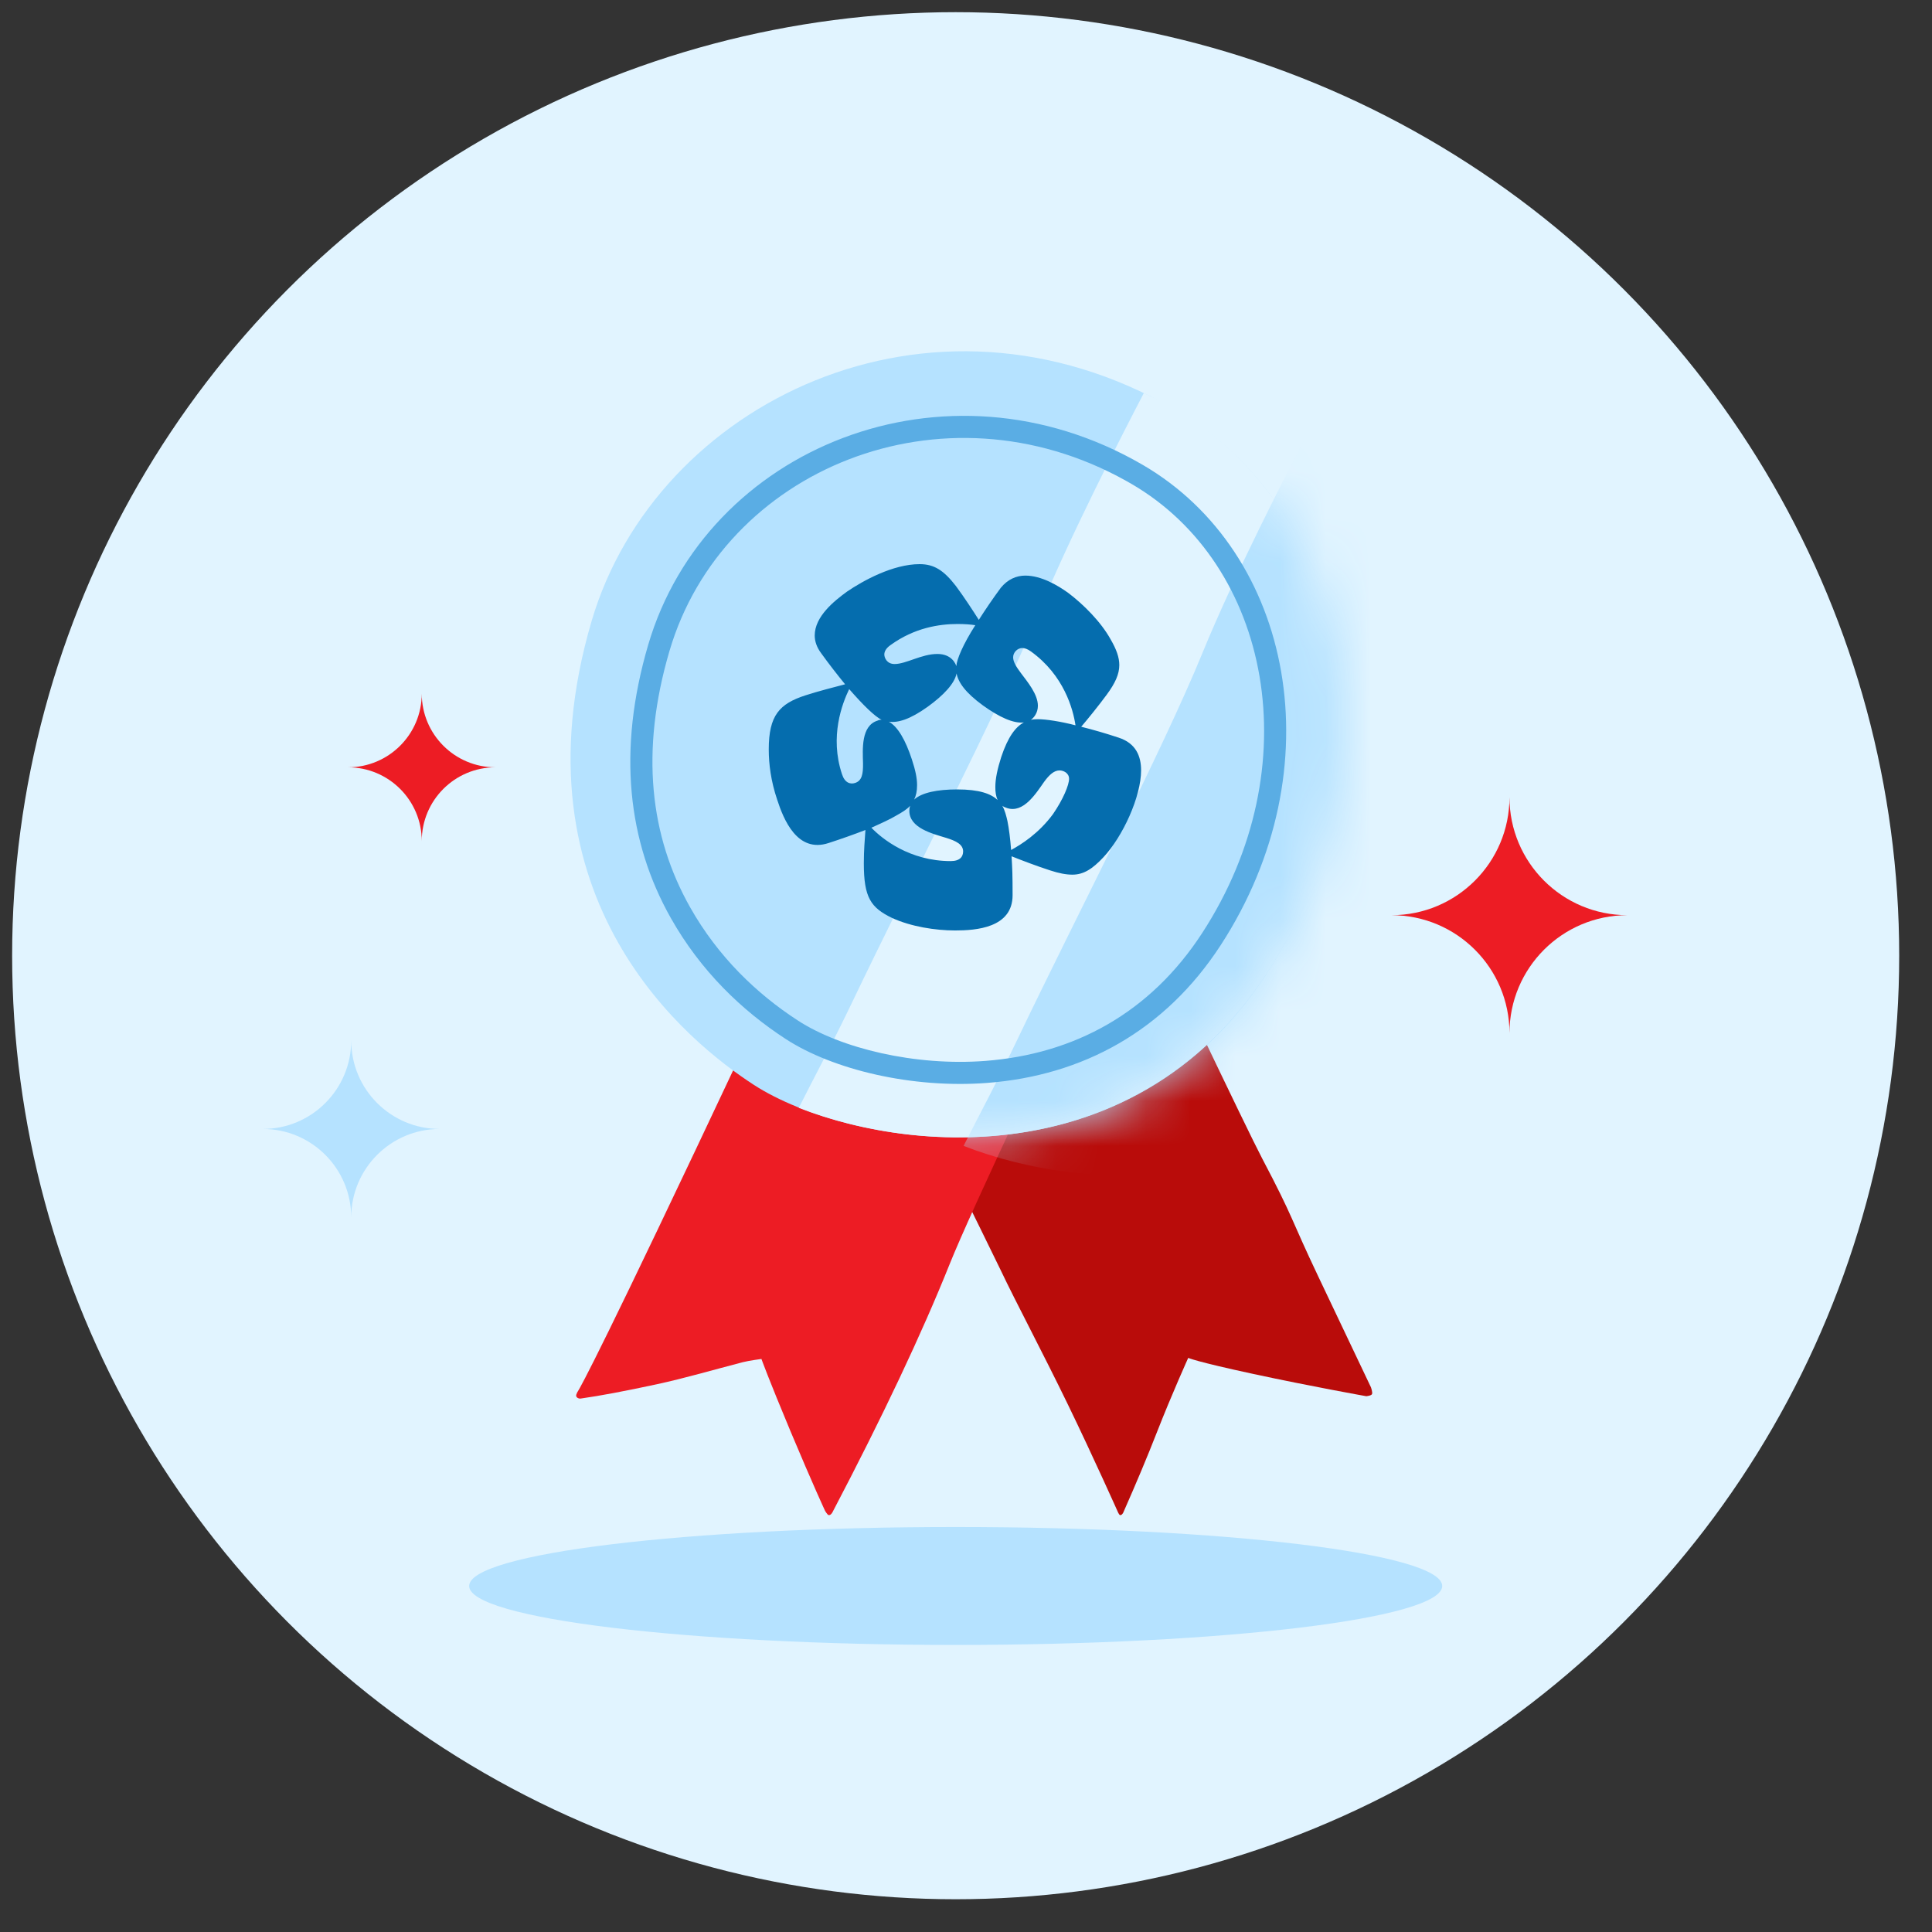 <svg width="43" height="43" viewBox="0 0 43 43" fill="none" xmlns="http://www.w3.org/2000/svg">
<rect x="0" y="0" width="43" height="43" fill="#333333" stroke="none"/>
<circle cx="21.27" cy="21.271" r="21" fill="#E1F4FF"/>
<path fill-rule="evenodd" clip-rule="evenodd" d="M21.27 36.611C15.29 36.611 10.442 36.024 10.442 35.299C10.442 34.574 15.29 33.986 21.27 33.986C27.251 33.986 32.099 34.574 32.099 35.299C32.099 36.024 27.251 36.611 21.27 36.611Z" fill="#B5E2FF"/>
<path fill-rule="evenodd" clip-rule="evenodd" d="M14.464 12.436C14.464 12.436 21.895 27.477 22.261 28.247C22.627 29.017 23.196 30.081 23.77 31.264C24.343 32.447 24.886 33.665 24.886 33.665C24.886 33.665 24.912 33.717 24.925 33.72C24.962 33.73 24.992 33.684 25.001 33.663C25.291 33.007 25.54 32.413 25.748 31.88C26.081 31.029 26.446 30.222 26.446 30.222C26.446 30.222 26.602 30.301 27.892 30.579C29.182 30.857 30.409 31.075 30.409 31.075C30.409 31.075 30.518 31.065 30.536 31.029C30.555 30.993 30.512 30.875 30.512 30.875C30.512 30.875 29.956 29.703 29.335 28.399C28.715 27.094 28.8 27.128 28.095 25.79C27.39 24.452 20.477 9.769 20.477 9.769L14.464 12.436Z" fill="#B90C0A"/>
<path fill-rule="evenodd" clip-rule="evenodd" d="M12.918 31.128C13.352 31.067 13.917 30.96 14.614 30.81C15.258 30.671 15.889 30.484 16.532 30.318C16.666 30.283 16.947 30.246 16.947 30.246C16.947 30.246 17.102 30.679 17.598 31.865C18.095 33.05 18.364 33.628 18.364 33.628C18.364 33.628 18.414 33.711 18.437 33.719C18.48 33.734 18.517 33.68 18.529 33.656C19.645 31.527 20.515 29.686 21.137 28.133C22.094 25.745 28.573 12.439 28.573 12.439L22.901 9.769C22.901 9.769 17.969 20.342 15.473 25.611C12.977 30.879 12.862 30.959 12.845 30.994C12.828 31.029 12.819 31.056 12.825 31.076C12.84 31.118 12.895 31.131 12.918 31.128Z" fill="#ED1C24"/>
<path fill-rule="evenodd" clip-rule="evenodd" d="M28.172 21.697C24.952 26.628 18.901 25.521 16.779 24.146C15.373 23.235 11.33 20.054 13.17 13.814C14.595 8.981 20.687 5.95 26.155 9.118C29.808 11.234 31.392 16.766 28.172 21.697Z" fill="#B5E2FF"/>
<path fill-rule="evenodd" clip-rule="evenodd" d="M25.458 8.748C24.964 9.696 23.791 11.982 23.094 13.686C22.205 15.86 20.258 19.606 18.987 22.264C18.519 23.243 18.11 23.997 17.778 24.657C20.576 25.75 25.392 25.91 28.172 21.697C31.454 16.722 29.788 11.176 26.066 9.041C25.872 8.93 25.653 8.844 25.458 8.748Z" fill="#E1F4FF"/>
<mask id="mask0_1140_149406" style="mask-type:luminance" maskUnits="userSpaceOnUse" x="17" y="8" width="13" height="18">
<path fill-rule="evenodd" clip-rule="evenodd" d="M25.458 8.748C24.964 9.696 23.791 11.982 23.094 13.686C22.205 15.86 20.258 19.606 18.987 22.264C18.519 23.243 18.11 23.997 17.778 24.657C20.576 25.75 25.392 25.91 28.172 21.697C31.454 16.722 29.788 11.176 26.066 9.041C25.872 8.93 25.653 8.844 25.458 8.748Z" fill="white"/>
</mask>
<g mask="url(#mask0_1140_149406)">
<path fill-rule="evenodd" clip-rule="evenodd" d="M29.127 9.595C28.632 10.543 27.459 12.829 26.763 14.532C25.874 16.707 23.926 20.453 22.656 23.11C22.188 24.09 21.778 24.844 21.446 25.504C24.245 26.596 29.061 26.757 31.84 22.544C35.122 17.569 33.457 12.022 29.734 9.887C29.541 9.777 29.321 9.691 29.127 9.595Z" fill="#B5E2FF"/>
</g>
<path fill-rule="evenodd" clip-rule="evenodd" d="M14.931 20.434C13.974 18.739 13.733 16.714 14.427 14.351C15.718 9.96 21.044 7.795 25.431 10.345C28.775 12.289 29.728 17.102 27.167 21.039C25.925 22.947 24.094 23.939 21.973 24.102C20.3 24.231 18.534 23.806 17.488 23.125C16.51 22.489 15.596 21.612 14.931 20.434ZM26.754 20.77C29.167 17.063 28.276 12.568 25.183 10.77L25.06 10.7C20.975 8.422 16.088 10.444 14.9 14.49C14.243 16.724 14.468 18.613 15.359 20.192C15.98 21.293 16.839 22.116 17.756 22.712C18.71 23.333 20.368 23.733 21.935 23.612C23.91 23.459 25.6 22.544 26.754 20.77Z" fill="#5AADE4"/>
<path fill-rule="evenodd" clip-rule="evenodd" d="M23.435 18.121C23.116 18.553 22.727 18.797 22.504 18.918C22.485 18.665 22.456 18.439 22.422 18.272C22.396 18.159 22.368 18.041 22.309 17.935C22.335 17.956 22.373 17.971 22.414 17.985C22.778 18.105 23.056 17.662 23.236 17.405C23.357 17.237 23.465 17.147 23.582 17.147C23.666 17.147 23.794 17.202 23.794 17.334C23.794 17.469 23.666 17.785 23.435 18.121ZM21.16 19.165C20.246 19.165 19.631 18.669 19.394 18.422C19.612 18.324 19.819 18.231 19.963 18.143C20.066 18.085 20.172 18.025 20.256 17.935C20.245 17.966 20.239 18.005 20.239 18.046C20.239 18.428 20.748 18.553 21.048 18.645C21.285 18.716 21.436 18.797 21.436 18.95C21.436 19.064 21.367 19.165 21.16 19.165ZM19.208 16.988C19.212 17.231 19.182 17.377 19.032 17.426C18.924 17.461 18.802 17.424 18.74 17.231C18.461 16.392 18.745 15.658 18.9 15.337C19.218 15.702 19.471 15.946 19.622 16.021C19.594 16.018 19.566 16.022 19.53 16.039C19.162 16.155 19.2 16.676 19.208 16.988ZM22.203 17.806C22.059 17.667 21.797 17.57 21.305 17.57C20.863 17.57 20.517 17.64 20.346 17.796C20.387 17.712 20.411 17.61 20.411 17.475C20.411 17.32 20.375 17.143 20.294 16.898C20.156 16.479 19.985 16.173 19.783 16.063C19.983 16.09 20.248 16.016 20.649 15.729C21.006 15.47 21.247 15.212 21.29 14.988C21.328 15.186 21.483 15.414 21.879 15.702C22.239 15.961 22.558 16.107 22.788 16.079C22.608 16.175 22.436 16.391 22.283 16.852C22.2 17.114 22.153 17.329 22.153 17.516C22.151 17.629 22.169 17.726 22.203 17.806ZM23.098 16.007C23.045 16.007 22.995 16.01 22.944 16.022C23.003 15.98 23.1 15.874 23.1 15.708C23.1 15.451 22.867 15.174 22.724 14.983C22.62 14.845 22.549 14.73 22.549 14.63C22.549 14.521 22.644 14.423 22.753 14.423C22.809 14.423 22.87 14.446 22.942 14.497C23.682 15.028 23.884 15.787 23.937 16.143C23.611 16.058 23.282 16.007 23.098 16.007ZM19.822 14.356C20.351 13.973 20.902 13.888 21.314 13.888C21.473 13.888 21.609 13.899 21.707 13.915C21.43 14.35 21.295 14.674 21.285 14.826C21.274 14.791 21.193 14.555 20.863 14.555C20.51 14.555 20.167 14.779 19.911 14.779C19.733 14.779 19.682 14.632 19.682 14.567C19.682 14.505 19.717 14.428 19.822 14.356ZM24.899 16.418C24.625 16.327 24.334 16.242 24.064 16.175C24.208 16.007 24.452 15.706 24.633 15.46C24.822 15.203 24.912 15.004 24.912 14.802C24.912 14.63 24.847 14.452 24.721 14.234C24.501 13.835 24.11 13.45 23.778 13.198C23.537 13.024 23.172 12.811 22.821 12.811C22.625 12.811 22.432 12.89 22.274 13.083C22.102 13.316 21.933 13.564 21.785 13.796C21.666 13.608 21.457 13.287 21.274 13.041C21.005 12.695 20.793 12.556 20.468 12.556C19.872 12.556 19.208 12.925 18.852 13.167C18.566 13.375 18.133 13.721 18.133 14.144C18.133 14.271 18.176 14.406 18.281 14.545C18.451 14.781 18.636 15.018 18.809 15.23C18.595 15.286 18.221 15.381 17.927 15.476C17.35 15.663 17.11 15.92 17.11 16.679C17.11 17.006 17.158 17.384 17.297 17.797C17.439 18.235 17.742 18.993 18.442 18.763C18.718 18.674 19.001 18.573 19.262 18.473C19.247 18.695 19.226 18.911 19.226 19.215C19.226 19.977 19.38 20.201 19.855 20.431C20.277 20.624 20.816 20.709 21.257 20.709C21.719 20.709 22.537 20.654 22.537 19.924C22.537 19.467 22.531 19.333 22.514 19.058C22.719 19.14 23.081 19.279 23.375 19.373C23.568 19.436 23.725 19.467 23.868 19.467C24.114 19.467 24.311 19.344 24.558 19.08C24.991 18.617 25.397 17.73 25.397 17.145C25.397 16.833 25.284 16.544 24.899 16.418V16.418Z" fill="#056DAE"/>
<path fill-rule="evenodd" clip-rule="evenodd" d="M9.387 15.438C9.387 16.343 8.652 17.078 7.746 17.078C8.652 17.078 9.387 17.813 9.387 18.719C9.387 17.813 10.121 17.078 11.027 17.078C10.121 17.078 9.387 16.343 9.387 15.438" fill="#ED1C24"/>
<path fill-rule="evenodd" clip-rule="evenodd" d="M5.849 25.127C6.936 25.127 7.817 26.009 7.817 27.096C7.817 26.009 8.699 25.127 9.786 25.127C8.699 25.127 7.817 24.245 7.817 23.158C7.817 24.245 6.936 25.127 5.849 25.127Z" fill="#B5E2FF"/>
<path fill-rule="evenodd" clip-rule="evenodd" d="M33.596 17.744C33.596 19.194 32.42 20.369 30.971 20.369C32.42 20.369 33.596 21.544 33.596 22.994C33.596 21.544 34.771 20.369 36.221 20.369C34.771 20.369 33.596 19.194 33.596 17.744" fill="#ED1C24"/>
</svg>
